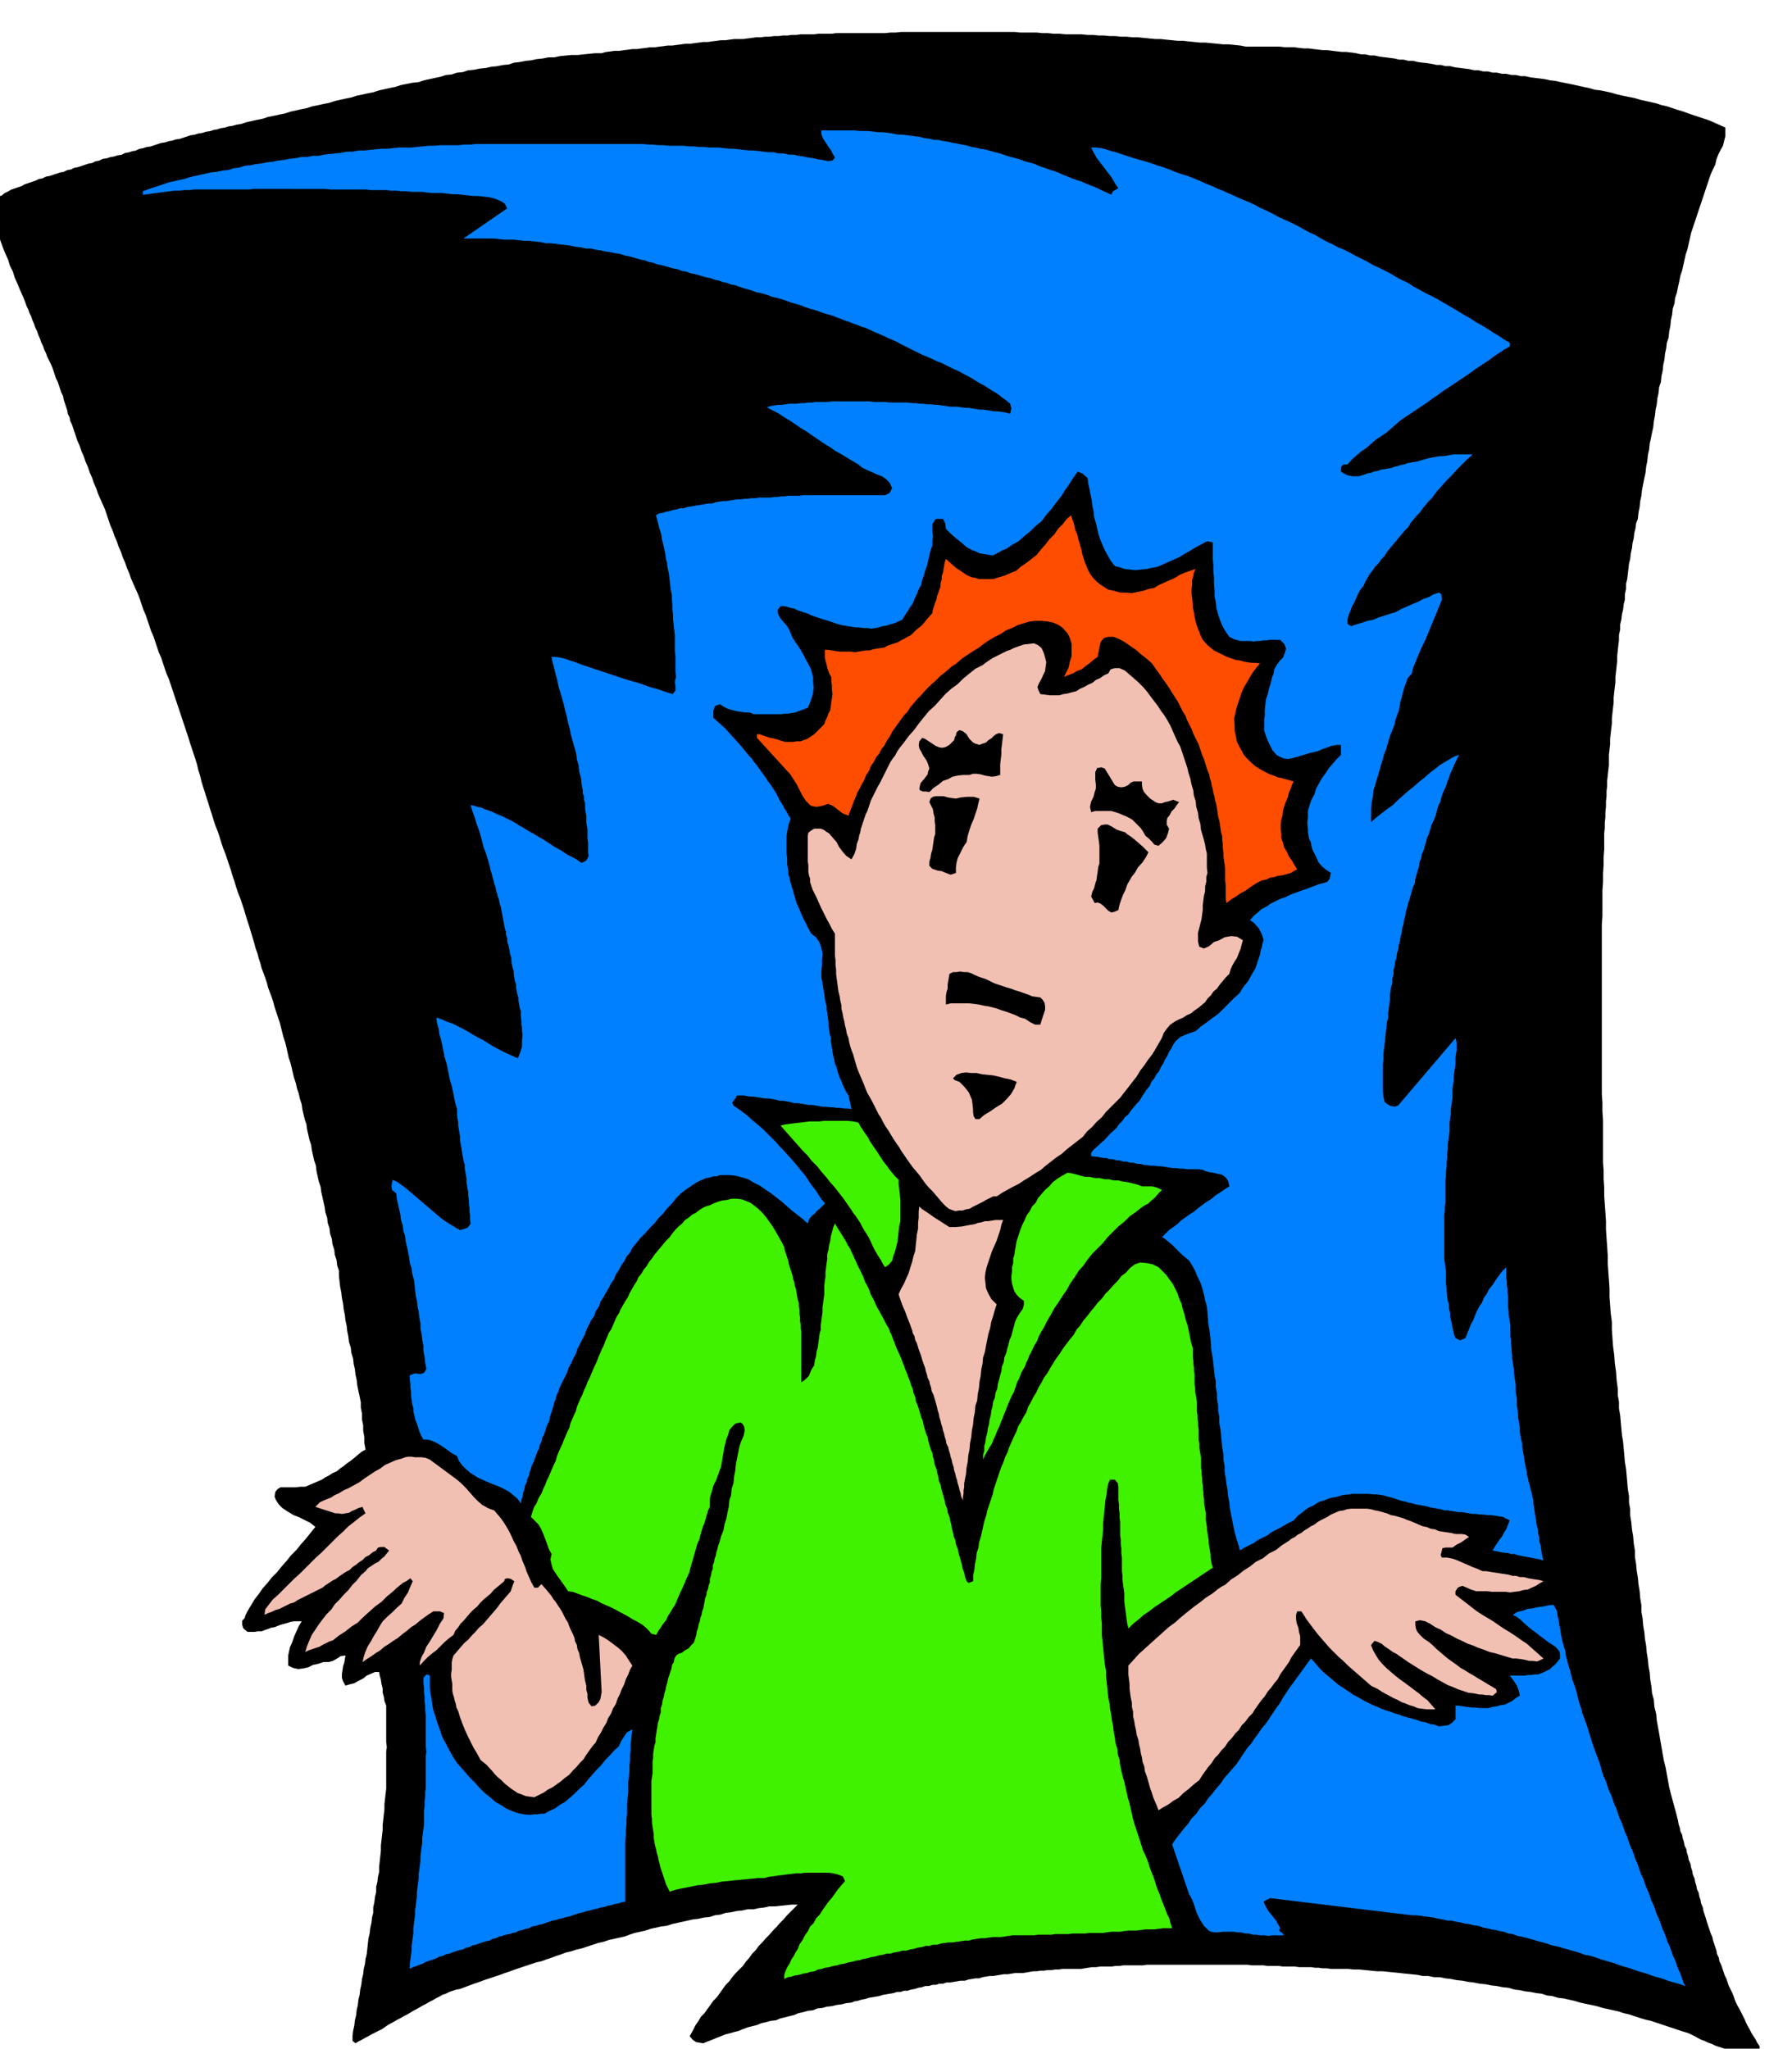 <svg xmlns="http://www.w3.org/2000/svg" width="490.455" height="560.792" fill-rule="evenodd" stroke-linecap="round" preserveAspectRatio="none" viewBox="0 0 3035 3471"><style>.brush1{fill:#000}.pen1{stroke:none}.brush2{fill:#0080ff}.brush4{fill:#f2bfb3}.brush5{fill:#40f200}</style><path d="M2111 79h56l9 1h16l7 1 9 1h8l8 1 8 1 9 1h7l8 1 8 1 9 1h7l8 1 8 1 9 2h7l9 2h7l9 2 8 1 8 1 8 1 9 2h7l8 2h8l8 2 7 1 9 1 7 1 9 2h7l8 2h8l8 2 8 1 8 1 8 1 9 2h7l8 2h8l8 2h7l9 2h7l9 2h7l9 2h7l9 2 8 1 8 1 8 1 9 2 9 1 9 2 10 2 10 2 9 2 9 2 10 2 10 3 9 1 10 2 9 2 10 3 9 2 10 2 10 2 10 3 9 2 9 2 9 2 9 3 9 2 9 3 9 3 10 3 8 3 9 3 9 3 9 3 9 3 9 4 9 4 9 4v15l-2 8-2 8-4 7-4 8-3 8-2 9-4 8-4 9-3 9-3 9-3 9-3 9-3 9-3 9-3 9-3 9-3 9-3 9-3 9-2 9-2 9-2 9-3 9-2 9-2 9-2 9-3 9-2 10-2 9-2 10-3 9-1 9-3 9-1 10-2 9-1 10-2 10-1 10-3 9-1 9-2 9-1 10-2 9-1 10-2 9-1 10-3 9-1 10-2 9-1 10-2 9-1 10-2 10-1 10-2 9-2 10-2 9-1 10-2 9-1 10-2 10-1 10-2 9-2 10-2 10-1 10-2 9-1 10-2 10-1 10-3 8-1 8-2 8-1 9-2 8-1 9-2 9-1 9-2 8-1 9-1 8-1 9-2 8v9l-2 9v9l-2 8-1 9-2 8-1 9-2 8v9l-2 9v9l-1 8-1 9-1 9v9l-1 9-1 9-1 9v9l-1 8-1 9-1 9v9l-1 8-1 9-1 9v9l-1 8-1 9-1 9v9l-1 9-1 9v18l-1 8-1 9-1 9v9l-1 8v9l-1 9v9l-1 9v9l-1 9v9l-1 9v27l-1 13v14l-1 14v15l-1 14v43l-1 14v288l1 14v15l1 15v71l1 14v14l1 15v14l1 14 1 14 1 15v14l1 15 1 14 1 15v13l1 15 1 13 1 15v14l1 14 1 14 2 15v13l1 15 1 13 2 15 1 14 2 14 1 14 2 15v11l2 11v11l2 12 1 11 1 11 1 11 2 12 1 11 1 11 1 12 2 12 1 11 1 11 1 12 2 12v11l2 11v11l2 12 1 11 2 12 1 12 2 12v11l2 12 1 11 2 12 1 11 2 12 1 12 2 12v11l2 11 1 12 2 12 1 11 2 11 1 12 2 12 1 11 2 11 1 12 2 12 1 11 3 11 1 12 3 12 1 11 2 11 2 11 2 12 2 11 2 12 2 11 3 12 2 11 2 11 2 11 3 12 3 11 3 11 3 11 3 12 1 6 2 6 1 6 3 6 1 6 2 6 1 6 3 6 1 6 2 6 1 6 3 7 1 6 2 6 1 6 3 7 1 6 2 6 1 6 3 6 1 6 2 6 1 6 3 7 1 6 2 6 2 6 2 7 2 6 2 6 2 6 3 7 1 5 2 6 2 6 2 6 1 6 3 6 1 6 3 6 2 6 2 6 2 6 3 6 2 6 2 6 3 6 3 6 2 5 2 6 2 5 3 6 3 5 3 6 3 6 3 6 2 5 3 6 3 5 3 6 3 5 4 6 3 6 4 6v7l1 7-2 4-5 5-9 1-8-6-7-3-7-2-7-3-6-2-7-3-6-2-6-2-6-2-6-3-6-2-6-3-6-2-11-6-10-5-10-3-9-3-9-3-9-3-9-3-9-3-9-3-9-2-10-3-9-3-9-3-9-2-9-3-9-2-9-2-9-2-10-3-9-2-10-2-9-2-10-3-9-2-9-2-9-1-10-3-9-1-9-3-9-1-10-2-9-1-9-2-9-1-10-3-10-1-10-2-9-1-10-2-10-1-10-2-9-1-10-2-10-1-10-2-9-1-10-2h-9l-10-2h-9l-10-2-10-1-10-1-9-1-10-1-10-1-10-1h-9l-10-1-10-1-10-1h-9l-10-1h-29l-7-1h-7l-7-1h-6l-7-1h-20l-7-1h-20l-7-1h-19l-7-1h-20l-7-1h-171l-6 1h-34l-6 1h-7l-6 1h-20l-6 1h-7l-7 1-6 1-6 1h-32l-6 1h-6l-6 1h-7l-6 1h-6l-6 1h-6l-6 1-6 1-6 1h-13l-6 1-6 1h-7l-6 1-6 1-6 1h-6l-6 1-6 1-6 2h-6l-6 1-6 1-6 2h-7l-6 1-6 1-6 1h-6l-6 2h-6l-6 2h-6l-6 2h-6l-6 2-6 1-6 2-6 1-6 2h-6l-6 2h-6l-6 2-6 1-6 1-6 1-6 2-6 1-6 1-6 1-6 2-6 1-6 2-6 1-5 2-9 1-8 2-8 1-8 2-9 1-7 2-9 1-7 3-9 1-7 2-9 2-7 3-8 2-8 2-8 2-7 3-9 1-7 2-9 2-7 3-8 2-8 2-8 3-7 3-8 2-7 2-8 2-7 3-8 3-7 3-8 3-7 3-6-1-6-1-6-4-5-6 6-11 4-8 5-7 4-7 6-6 5-7 5-7 5-7 6-6 5-7 5-7 5-7 6-6 5-7 6-7 6-6 6-6 5-7 6-7 5-7 6-6 5-7 6-6 6-7 6-6 6-7 6-6 6-7 6-6 6-7 6-6 6-6 6-6h-10l-9 1-10 1-9 1h-10l-9 2-9 1-9 2h-10l-9 2-10 1-9 2-9 1-9 3-9 1-9 3-10 1-9 2-9 1-9 2-9 2-9 2-9 2-9 3-9 1-9 2-9 2-9 3-9 2-9 2-9 3-8 3-9 2-9 2-9 2-9 3-9 2-9 3-9 3-9 3-9 2-9 3-9 2-8 3-9 3-8 3-9 3-8 3-9 2-9 3-9 3-9 3-9 3-8 3-9 3-8 3-9 3-9 3-9 3-8 3-9 3-8 3-8 3-8 3-6 1-6 2-6 2-6 3-6 2-5 3-6 3-5 3-6 3-5 3-6 3-5 3-11 6-10 6-6 3-5 3-6 3-5 3-11 6-10 7-6 3-6 3-6 3-5 3-6 3-5 3-6 3-5 3-5-4v-8l1-9 2-9 1-9 2-8 1-9 2-9 1-9 2-8 1-9 2-9 1-9 2-8 1-9 2-8 1-9 2-8 1-9 1-9 1-9 2-8 1-9 2-9 1-9 2-8v-9l2-9 1-9 2-8v-9l2-8 1-9 2-8v-9l1-9 1-9 1-9v-9l1-9 1-9 1-8v-9l1-9 1-9 1-8v-9l1-9 1-9 1-8v-63l1-8-1-9v-61l-3-8-1-7-2-7v-7l-2-8-1-7-2-7-1-6h-7l-7 3-7 3-6 5-8 4-7 4-8 2-7 2-4-7-2-6v-7l1-6 1-7 2-6 1-6 1-6-8 1-6 4-7 4-7 2h-9l-9 3-9 2-8 4-9 2-8 1-9-2-8-4v-17l1-5 2-9 4-9 3-9 4-9 4-9 5-8h-13l-6 1-6 2-11 3-10 4-6 1-5 2-6 2-5 2h-6l-6 1h-12l-7-6-2-6v-7l4-4 2-6 3-6 3-5 3-5 6-10 7-9 7-10 8-9 7-9 9-9 8-10 8-9 8-10 9-9 8-10 8-9 8-10 8-10-9-7-8-4-10-5-10-4-10-6-9-6-5-5-3-4-3-5-2-5 1-8 4-5 5-3h26l8-1h8l7-3 7-3 7-3 7-3 6-4 6-3 6-4 7-3 6-5 6-4 6-5 6-4 6-5 6-5 6-5 7-4-2-11v-10l-2-11v-9l-2-10v-10l-2-10v-9l-2-10-2-9-2-10-1-9-2-9-1-9-2-9-1-9-3-10-1-9-3-9-1-9-2-10-1-9-2-9-1-9-2-10-1-9-2-10-1-9-2-10-1-9-1-9v-9l-3-9-1-9-3-9-1-9-3-9-1-9-3-9-1-9-3-9-1-9-3-9-1-8-2-9-2-9-2-9-1-8-3-9-2-9-2-9-1-9-3-9-2-9-2-9-1-8-3-9-2-9-2-9-1-8-3-9-2-8-2-9-1-8-3-9-2-9-3-9-2-9-3-9-2-8-2-9-2-8-3-9-2-9-2-9-2-8-3-9-2-8-2-8-2-8-3-9-3-9-3-9-2-8-3-9-3-8-3-8-2-8-3-9-3-8-3-8-2-8-3-9-2-8-3-8-2-8-3-10-3-10-3-10-3-9-3-10-3-10-3-9-3-9-4-10-3-9-3-10-3-9-3-10-3-9-3-9-3-9-4-10-3-9-3-10-3-9-4-10-3-9-3-10-3-9-3-10-3-9-3-10-3-9-3-10-2-9-3-9-2-9-3-10-3-9-3-9-3-9-3-10-3-9-3-9-3-9-3-9-3-9-3-9-3-9-3-9-3-9-3-9-3-9-4-9-3-9-3-9-3-9-4-9-3-9-3-9-3-9-4-9-3-9-3-9-3-9-4-9-3-9-3-9-3-8-4-9-4-9-4-9-3-9-4-9-3-9-4-9-3-9-4-9-3-9-4-9-3-9-4-9-3-9-3-9-3-9-4-9-4-9-4-9-3-9-4-9-3-9-4-9-3-9-4-9-3-9-4-9-3-9-4-9-3-9-3-9-3-9-3-6-1-6-3-6-1-6-2-6-2-6-2-6-1-6-3-6-2-6-2-6-2-6-3-6-2-6-2-6-2-6-3-7-3-6-3-6-2-6-3-6-2-6-3-6-2-6-3-7-2-6-3-6-2-6-3-7-2-6-3-6-2-6-3-6-2-6-2-5-2-5-5-11-4-10-5-11-3-10-5-10-3-10-5-11-4-10-4-11-3-10-3-6-1-6-2-6-1-5-2-6-1-5-2-6-1-5-2-7 2-4 2-3 5-3 5-3 6-2 5-4 6-3 5-3 6-2 6-2 6-2 5-3 6-2 6-2 6-2 6-3 6-1 6-3 6-1 6-2 6-2 6-2 6-1 6-3 6-1 6-3 6-1 6-2 6-2 6-2 6-1 6-3 6-1 6-3 7-1 6-2 6-1 6-2 7-1 6-3 6-1 6-2 6-1 6-3 6-1 6-2 7-1 6-2 6-2 6-2 7-1 6-2 6-1 6-2 7-1 6-2 6-2 6-2 7-1 6-2 7-1 6-2 7-1 6-2 6-1 6-2 7-1 6-2 7-1 7-2 7-1 9-3 9-2 9-2 10-2 9-3 10-2 9-2 10-2 9-3 9-2 9-2 10-2 9-3 10-2 9-2 10-2 9-3 9-2 9-2 10-2 9-3 10-2 9-2 10-2 9-3 9-2 9-2 10-2 9-3 10-2 10-2 10-1 9-3 9-2 9-2 10-2 9-3 10-1 9-3 10-1 9-3 10-1 10-2 10-1 9-2 10-1 10-2 10-1 9-3 9-1 10-2 10-1 9-2 10-1 10-2h10l9-2 10-1 10-1h11l9-1 10-1 10-1h11l7-2 8-1 7-1h8l7-1 8-1 7-1h8l7-1 8-1 7-1h8l7-1 8-1 7-1h8l7-1 8-1 7-1h8l7-1 8-1 7-1h8l7-1 8-1 7-1h8l7-1 8-1h15l7-1 8-1 7-1h8l7-1h8l7-1h8l7-1h8l7-1h8l7-1h23l7-1h23l7-1h83l9-1h9l10-1h191l10 1h28l10 1h9l10 1h10l10 1h27l10 1h9l10 1h9l10 1h9l10 1h9l10 1h9l10 1 10 1 10 1h9l9 1 10 1 10 1h9l9 1 10 1 10 1h9l10 1 10 1 10 1h9l10 1 10 1 10 2z" class="pen1 brush1"/><path d="m1882 330 3-6 9-5-6-9-5-9-7-9-6-8-7-9-6-8-5-9-4-8h8l9 1 8 2 9 3 8 2 9 3 9 3 9 3 10 3 11 3 10 3 11 4 10 3 11 4 10 4 11 4 10 3 10 4 10 4 11 5 10 4 11 5 10 4 11 5 9 4 11 5 10 4 11 5 9 5 11 5 10 5 11 6 9 4 11 5 10 5 11 6 9 5 11 5 10 6 11 6 9 4 9 5 10 4 10 5 9 5 10 5 10 5 10 6 9 4 10 5 10 5 10 6 9 5 11 5 9 6 11 6 9 5 10 5 10 5 10 6 9 5 10 6 10 6 10 6 9 5 9 6 9 5 10 6 9 6 10 6 9 6 10 6v6l-9 5-9 6-9 6-8 6-9 6-9 6-9 6-8 6-9 6-9 6-9 6-9 6-9 6-8 6-9 6-8 6-9 6-9 6-9 6-9 6-9 6-8 7-8 7-8 7-9 6-9 6-8 7-8 7-9 6-8 7-8 7-7 8h-7l-3 3-1 4v5l3 2 5 3 6 2 6 1h10l10-3 5-2 6-1 5-2 6-1 5-2 6-1 6-1 6-1 5-2 5-1 6-2 6-1 5-2 5-1 6-1 6-1 10-3 11-3 5-1 6-1 6-1h6l6-1 6-1 6-1h32l-9 8-9 9-9 9-8 9-9 9-8 9-9 10-8 11-6 6-5 6-5 6-4 6-6 6-5 6-5 6-4 7-6 6-5 6-5 6-5 6-5 6-5 6-5 6-4 7-6 6-4 6-6 6-4 6-5 6-4 7-4 7-3 7-5 6-4 7-3 7-3 7-4 7-3 8-3 7-2 8v7l6 4 9-3 10-3 9-3 10-2 9-4 10-3 9-3 10-3 9-5 9-4 9-4 10-4 9-5 9-3 9-5 9-3 4 3 1 9-28 68-3 6-3 6-3 7-3 7-3 7-3 8-3 7-2 9-7 8-4 11-2 5-1 5-2 6-1 6-2 5-1 6-1 5-1 6-2 5-2 6-2 6-1 6-4 10-4 10-3 10-3 11-4 10-3 11-3 10-3 11-3 9-3 11-3 9-1 11-2 10-1 11v22l9-8 9-7 9-7 10-7 8-8 9-8 9-8 9-7 9-8 9-7 9-8 9-7 9-7 10-6 5-3 5-3 6-3 6-2-3 6-3 6-3 7-3 7-3 6-2 7-3 7-2 7-3 6-3 7-2 7-2 7-3 6-2 7-2 7-2 7-3 6-3 7-2 7-2 7-3 6-2 8-2 6-2 8-3 6-1 7-3 7-1 8-2 6-2 7-2 7-1 8-3 6-2 7-2 7-2 7-2 6-2 8-2 6-1 8-2 6-1 8-2 6-1 8-2 7-1 7-2 7-1 8-2 6-1 8-2 6-1 8-2 7v7l-2 7v8l-2 6-1 8-1 6v8l-1 7-1 8-1 7v8l-2 8-1 9-1 9-1 9-1 9-1 9-1 9v9l-1 9v45l1 9 2 9 5 4 6 3 6 1 6-2 97-114 1 3 1 5v12l-1 6-1 6v13l-1 6-1 7-1 7v7l-1 7-1 7v15l-1 6-1 8-1 6v8l-1 7-1 8v15l-1 6-1 8-1 7v8l-1 7v8l-1 7v8l-1 7v8l-1 7v38l-1 7v7l-1 7v74l1 8 1 7 1 8v20l1 8v6l1 8 1 6 2 8v6l2 8v6l2 8 1 6 2 8 1 6 3 8 8 4 9-4 3-8 3-7 3-8 4-7 3-8 3-7 4-8 5-7 3-8 5-7 4-8 6-7 5-8 5-7 6-8 7-7v18l1 6v6l1 6v6l1 7v18l1 7v6l1 6 1 6 1 7v18l1 6v6l1 7v6l1 7v6l1 6 1 6 1 6v6l1 7 1 6 1 7v12l1 6 1 6v12l1 6 1 7v6l1 6 1 6 1 7v6l1 6 1 6 2 7v6l1 6 1 6 1 6 1 6 1 6 1 6 2 6v6l2 6 1 6 2 6 1 6 2 6 1 6 2 7v6l1 6 1 6 1 7 1 6 1 7 1 6 2 7v6l2 6v6l2 7 1 6 1 7 1 6 2 7-6-2-6-1-5-1-5-1-11-2-10-2-6-2h-6l-5-2h-5l-11-2-10-2 4-7 4-6 4-6 4-5 3-6 4-6 3-8 3-7-12-6-7-1-6-1-7-1h-6l-7-1h-6l-6-1h-6l-6-1-6-1-6-1h-6l-6-1-6-1-6-1h-6l-6-2-6-1-6-1-6-1-6-2-6-1-6-1-6-1-6-2-6-1-6-2-6-1-6-2-6-2-6-2-5-1-6-2-6-1-6-1h-5l-11-1h-27l-5 1-11 1-10 3-11 2-10 4-10 3-9 6-9 4-9 7-8 6-7 8-6 3-6 3-5 3-5 3-6 3-6 3-5 3-5 4-6 3-6 3-6 3-5 4-6 3-6 3-6 3-6 4-3-11-3-9-3-11-2-9-2-11-2-10-2-10-1-10-2-11-1-10-2-11-1-9-2-11v-10l-2-11v-9l-2-11-1-10-1-11-1-10-2-11v-10l-2-11v-9l-2-11v-10l-2-10v-10l-2-10-1-10-1-9-1-9-1-6-1-6-1-6v-5l-1-11-1-10-1-6-1-6-1-6v-5l-1-11-1-10-3-11-2-10-3-11-3-9-5-10-4-10-5-9-5-8-7-6-6-5-5-5-5-5-6-6-6-5-6-5-5-3 6-6 6-6 7-5 7-5 6-6 7-5 7-5 8-5 7-6 8-6 7-5 8-5 7-6 8-5 7-5 8-5-2-9-4-6-7-5-6-1-8-2-7-1-7-2-4-2-7-1h-20l-6-1h-6l-6-1h-6l-7-1-6-1-6-1h-6l-6-1h-6l-6-1h-5l-6-2h-6l-6-2h-6l-6-2h-6l-6-2h-5l-6-2h-6l-5-2h-5l-11-2-10-1v-6l5-6 6-5 5-5 6-5 10-11 11-10 4-6 6-6 4-6 6-5 4-6 5-6 5-6 5-5 4-7 4-6 4-6 5-6 3-7 5-6 3-6 5-6 3-7 4-6 3-7 4-6 3-7 4-6 3-6 4-6 8-7 9-4 8-3 9-3 9-8 10-7 9-7 10-7 9-9 9-9 9-9 9-8 7-11 8-10 6-11 6-10 2-6 2-6 2-6 2-6 1-6 2-6 1-6 2-6-3-10-5-10-8-9-7-5 6-7 7-6 7-6 8-4 7-5 8-4 8-4 9-3 8-4 8-3 8-3 9-3 8-3 8-3 8-3 8-2 6-2 4-5 1-6 1-4-9-6-6-5-6-7-3-7-4-8-3-6-2-7-1-6-3-6-1-6-1-5v-5l-1-11 1-9v-11l3-10 3-9 5-9 3-10 5-9 5-9 6-8 6-9 6-7 7-8 7-7v-17h-6l-6 1-5 1-5 2-9 3-9 4-10 2-10 3-10 3-10 3-9 2-8-1-7-3-5-3-7-8-4-8-4-8-3-8-3-9v-18l1-8v-9l1-9 1-9 3-9 2-9 3-9 2-9 3-8 1-7 4-7 5-7 6-6 3-8 2-7-3-8-7-7h-18l-5 1h-6l-5 1h-6l-5 1-6-1h-16l-11-3-8-4-7-10-5-9-4-10-3-9-3-11-1-10-2-10v-10l-1-11v-10l-1-11v-10l-1-11v-28l-9-2-5 2-5 3-4 2-9 5-8 5-9 5-8 5-9 4-9 4-9 4-9 4-10 2-9 2-10 1-9 1-9-1-9-1-9-3-8-2-7-9-5-9-5-9-4-9-4-10-3-9-2-9-2-9-3-10-1-10-2-9-1-9-2-10-2-10-2-9-1-9-9-8-8-3-7 10-7 11-7 10-7 11-8 10-8 11-9 10-8 11-10 8-9 9-10 8-10 9-11 6-10 7-6 2-5 3-6 3-5 3-7-1-6-1-6-1-5-1-6-3-6-2-5-3-4-2-9-8-9-7-9-8-8-8-1-9-4-8h-10l-3 1-2 3-3 5v13l1 8-1 7v8l-3 8-2 9-2 8-2 9-3 8-2 8-3 8-2 9-4 7-3 8-4 8-3 8-5 7-4 7-5 7-4 7-7 3-7 3-7 2-6 2-7 1-6 2-6 1-6 1-7-1h-6l-7-1h-6l-7-1-6-1-6-1-6-1-7-2-6-2-6-2-6-2-7-2-6-2-6-2-6-2-6-3-6-2-6-2-6-2-6-3-6-1-6-2-5-1h-6l-5 6v5l2 5 3 5 4 5 3 3 4 5 3 5 3 7 3 7 5 8 5 7 5 8 4 7 4 8 4 7 4 8 2 7 2 8v8l1 9-1 8-2 8-3 9-4 9-5 2-5 2-6 2-5 2-6 1-6 1h-6l-5 1h-47l-8-3h-7l-7-1-7-1-8-2-7-2-8-4-6-4-8 3-3 8v12l10 9 10 9 9 10 10 11 8 9 9 11 4 5 5 5 4 6 5 6 7 10 8 11 3 5 4 5 4 6 4 6 3 5 3 6 3 6 4 6 3 6 4 6 3 6 4 6-3 8-2 9-1 6-1 6v30l1 7v11l1 6 1 6v5l2 6 1 6 2 6 3 10 3 11 3 10 5 11 4 10 5 10 5 10 6 11 8 6 6 9 3 9 2 10-1 10v10l-1 10v10l1 5 1 6 1 6 1 6 1 6 1 7 1 6 2 7v6l1 6 1 7 1 7v6l1 7 1 7 2 7v6l1 6 1 6 1 7 1 6 2 7 1 6 3 7 1 5 2 6 2 6 3 6 2 6 3 6 3 6 4 6 5 23-7-1h-6l-6-1h-6l-6-1h-6l-6-1h-6l-6-1-6-1-6-1h-6l-6-1-6-1-6-1h-6l-7-2-6-1-6-1h-6l-7-2-6-1-6-1h-6l-6-1-6-1-6-1h-6l-6-1-6-1h-11l-2 4-3 4-3 4 2 5 10 7 11 8 10 9 11 9 10 9 10 10 5 5 5 5 5 6 6 6 9 10 10 11 4 5 5 6 5 6 5 6 4 6 4 6 4 6 5 6 4 6 4 6 4 6 5 6-5 5-4 4-5 4-3 4-4 3-3 3-3 4-2 7-9-8-9-7-9-7-8-7-9-8-9-7-9-7-9-6-10-7-10-5-10-6-10-3-11-3-10-1h-17l-5 2h-6l-6 2-6 1-5 2-11 5-9 6-9 6-9 7-8 8-7 9-8 8-7 9-8 8-7 9-8 8-8 9-8 8-7 9-6 7-4 8-6 7-4 8-5 7-4 8-5 7-3 8-5 7-4 8-5 8-4 8-5 7-3 9-5 7-3 9-5 7-4 8-4 8-3 9-4 7-4 8-4 8-3 9-4 7-4 9-4 7-3 9-4 8-4 8-4 8-3 9-3 6-1 6-3 6-1 6-2 6-2 6-2 6-1 7-3 5-2 6-2 6-2 6-3 5-1 6-3 6-1 6-3 5-2 6-2 5-2 6-3 6-2 6-2 6-1 6-3 5-1 6-3 6-1 6-2 6-1 6-2 6-1 6-6-8-6-5-7-6-7-4-8-4-7-3-8-3-7-3-9-4-7-3-8-5-6-4-7-6-6-6-6-8-3-8-9-5-7-5-7-5-6-4-7-4-7-3-7-2h-7l-4-7-3-7-2-7-2-6-3-7-1-6-2-7v-6l-2-7-1-7-1-7v-7l-1-7v-7l-1-7v-7l8-3 10 1 3-1 3-1 2-3 2-4-2-10-1-10-2-10v-9l-2-10-1-10-2-9v-9l-2-10-1-9-2-10-1-9-2-9-1-9-1-9-1-9-3-10-1-9-3-9-1-9-2-10-2-9-2-9-1-9-3-9-1-9-3-9-1-9-2-9-2-9-2-9-1-9-7-6-1-6 1-7 1-4 7 3 7 5 7 5 7 6 6 5 7 6 7 6 7 6 6 5 7 6 7 6 7 6 7 5 8 5 8 5 9 5 7-2 6-2 3-4 2-3-1-7v-7l-1-7v-6l-1-7v-6l-1-6v-6l-1-6-1-6-1-6v-6l-1-6-1-6-1-6v-6l-2-6-1-6-1-6-1-6-1-6-1-6-1-6v-6l-1-6-1-6-1-6v-5l-1-6-1-6v-11l-3-10-2-10-2-10-2-9-3-10-2-10-2-10-2-9-3-10-2-10-2-10-2-9-3-10-1-9-3-10-1-9 9 3 9 4 9 3 10 5 8 4 9 5 8 5 9 5 8 4 8 5 8 5 9 5 8 4 8 4 9 4 9 4 4-10 3-10v-10l1-10-1-6v-6l-1-5v-5l-1-10v-8l-2-6-1-6-1-6v-5l-2-6-1-5-1-6v-5l-2-6-1-6-1-6v-5l-2-6-1-5-1-6v-5l-2-6-1-6-1-5-1-5-2-6v-6l-2-5v-5l-2-6-1-5-1-6-1-5-2-11-2-10-2-6-1-6-2-5-1-5-2-6-1-6-2-5-1-5-2-6-1-5-2-6-1-5-3-11-3-10-2-6-2-5-2-6-1-5-3-11-3-10-4-11-3-10-4-11-3-10 6 1 6 2 6 1 6 3 6 2 6 2 6 3 7 3 5 2 6 3 6 3 6 3 5 3 6 4 6 3 6 4 5 3 6 3 5 3 6 4 6 3 6 4 6 4 6 4 5 3 6 3 6 4 6 4 6 3 6 3 6 4 6 4 8-4 4-8-1-6v-17l-1-6v-16l-1-6-1-6v-11l-2-11v-10l-2-6v-6l-2-5v-5l-2-11-1-10-3-11-1-10-3-11-1-9-3-11-3-10-3-11-2-10-3-11-2-10-3-11-2-9-3-11-3-10-3-10-2-10-3-11-2-9-3-11-2-9h7l8 1 8 2 8 3 7 2 8 3 8 3 9 3 9 3 9 3 9 3 9 3 9 3 9 3 9 3 10 3 8 2 9 3 8 3 9 3 8 2 9 3 9 3 9 3 5-6v-7l-1-8 2-8-1-9v-26l-1-9v-26l-1-9-1-9-1-9v-8l-1-9v-8l-1-9v-8l-2-9-1-9-1-9-1-9-2-9-1-8-2-8-1-8-2-9-2-9-2-8-1-8-3-9-2-8-2-8-2-7 5-3 6-1 6-2 6-1 6-2 6-1 6-2h6l6-2 6-1 6-1 6-1 6-1 6-1 6-1h6l6-2 6-1 6-1h6l6-1 6-1 6-1h7l6-1h6l6-1h7l6-1h19l6-1h6l6-1h6l6-1h19l6-1h139l8-4 4-8-4-9-6-6-7-5-8-3-9-4-9-4-8-4-6-5-10-6-10-6-10-6-9-5-10-7-10-6-10-7-9-6-10-7-10-6-10-7-9-6-10-6-9-6-10-5-9-5 6-2 6-1 6-1h7l6-1 7-1h13l6-1h7l6-1h7l6-1h21l6-1h64l7 1h20l7 1h31l7 1h6l7 1h6l6 1h7l7 1h6l6 1 7 1 7 1h12l6 1 7 1h6l6 1 6 1 7 1h6l6 1 6 1 7 1h6l7 1 6 1 7 2 2-9-2-8-7-6-6-4-6-5-6-4-7-4-6-4-6-4-6-3-7-4-6-4-7-4-6-3-7-4-6-3-7-3-6-3-8-4-6-3-8-3-6-3-7-3-7-3-7-3-6-3-8-4-6-3-8-4-6-3-7-4-7-3-7-3-6-3-7-3-7-3-7-3-6-3-7-3-7-2-7-3-6-2-7-3-7-2-7-3-6-2-7-3-7-2-7-2-6-2-8-3-7-2-7-2-6-2-7-3-7-2-7-2-6-2-8-3-7-2-7-2-6-1-7-3-7-2-7-2-6-1-8-3-7-2-7-2-6-2-8-3-7-1-7-3-6-1-8-3-6-1-8-3-6-1-7-2-7-2-7-2-6-1-8-3-7-1-7-3-6-1-8-2-7-2-7-2-6-1-8-3-6-1-8-3-6-1-7-2-7-2-7-2-6-1-9-3-8-1-8-2-8-1-9-2-8-1-8-2h-8l-9-2-9-1-9-2-8-1-9-1-8-1-9-1h-8l-9-2-9-1-9-1h-8l-9-1-9-1h-17l-9-1-9-1h-51l74-51-4-8-6-4-7-3-5-2-9-2-9-1-9-1h-8l-9-1-9-1-9-1h-8l-9-1-9-1h-17l-9-1-8-1h-17l-9-1h-9l-9-1h-8l-9-1h-25l-9-1h-60l-9-1H430l-8 1h-93l-8 1h-9l-8 1h-8l-8 1-46 6v-6l8-3 9-3 9-3 9-3 9-3 9-2 9-2 9-2 9-3 9-2 9-2 9-2 9-2 10-1 9-2 10-1 9-3 9-1 9-3 10-1 9-2 10-1 9-2 10-1 9-2 10-1 10-2 10-1 9-2h10l10-2h10l9-2 9-1 10-1 10-1 9-2h10l10-2h10l9-1 10-1 10-1h11l9-1 10-1h21l9-1 10-1 10-1h10l10-1h31l9-1h11l9-1h283l9 1h8l9 1h9l9 1h25l9 1h8l8 1h9l9 1h16l9 1 9 1h8l8 1 9 1 9 1h8l8 1 8 1 9 1h8l9 2h8l9 2h8l8 2 8 1 9 2 8 1 8 2 8 1 9 2 8-1 4-5-4-7-3-6-4-5-3-5-4-6-3-5-2-6v-6h56l9 1h15l8 1 9 1h7l8 1 8 1 9 2h7l8 1 8 1 8 1 7 1 8 2 8 1 8 2h7l8 2 8 1 8 2 7 1 9 2 7 1 9 3 7 1 8 2 7 1 8 2 7 2 8 2 7 2 8 3 7 2 8 2 7 2 8 3 7 2 8 2 7 3 8 3 6 2 8 3 7 2 8 3 6 3 8 3 7 3 8 3 7 2 7 3 7 3 8 3 7 3 8 4 7 3 8 4z" class="pen1 brush2"/><path d="m1825 907 1 6 2 6 2 7 2 7 1 6 2 6 2 7 3 7 2 5 3 6 3 5 5 6 4 4 6 5 6 4 8 5 10 2 10 3h10l10 1 9-2 10-2 9-3 10-2 8-5 9-4 9-4 9-4 8-5 9-4 9-3 9-3-3 6-1 6-2 7v8l-1 7v8l1 7 1 9v7l2 8 1 7 2 9 2 7 3 8 3 8 4 8 8 9 11 9 6 3 6 3 6 3 7 3 6 2 6 2 7 1 7 2 6 1 7 1h7l7 1-6 7-6 8-5 8-5 9-5 8-4 9-3 9-3 9-3 9-2 9-2 9 1 10v9l2 10 2 10 5 10 3 5 3 6 4 5 6 6 4 4 6 5 6 4 7 4 6 3 6 3 6 2 7 3 6 1 7 2 7 2 7 2-3 6-2 6-3 7-2 8-3 7-3 8-2 7-1 9-2 7-1 8v7l1 9v7l3 8 2 8 5 8 3 7 5 7 4 7 5 8-6 3-5 3-7 2-7 2-8 1-6 2-7 1-6 3-9 2-9 5-8 5-8 6-9 5-9 6-8 5-8 6-1-8v-22l-1-8v-20l-1-8-1-6-1-8v-6l-1-7v-7l-1-7v-6l-2-7-1-7-1-7-1-6-2-7-1-7-1-7-1-6-2-7-1-6-2-7-1-6-2-7-1-6-2-6-1-6-3-7-2-6-2-7-2-6-3-7-2-6-2-6-2-6-3-6-3-6-3-6-2-6-3-6-3-6-3-6-2-6-4-6-3-6-3-6-3-6-4-6-3-5-4-6-3-5-4-6-4-6-4-5-3-5-8-11-7-10-9-8-9-7-9-8-9-6-10-7-9-5-10-4h-9l-7 2-3 3-3 4-1 5-1 4-1 6-1 5-1 5-7 5-7 6-7 5-6 5-8 3-7 4-8 3-7 3 4-8 4-8 2-10 3-9v-21l-3-10-4-8-8-9-7-5-9-4-9-2-11-1h-10l-10 1-10 3-10 3-10 5-10 4-9 6-10 5-10 6-9 6-9 7-10 6-9 6-9 6-9 8-9 6-9 8-9 7-8 8-7 6-6 6-6 6-6 7-6 6-6 7-6 7-5 8-6 6-5 7-5 7-5 7-5 7-4 8-5 7-4 8-5 6-4 8-5 6-4 8-5 7-3 8-5 7-3 8-4 7-4 8-4 7-3 8-3 7-3 8-3 8-3 8-10-4-9-7-5-4-5-3-6-2-5 2-8 2-6 1-6-1-4-1-8-8-6-9-3-6-3-6-3-6-3-5-4-6-3-5-3-4-3-3-52-57v-6h5l5 2 6 2 6 2 6 1 7 2 6 2 7 2h13l6-1h7l5-2 6-2 6-4 6-4 9-9 8-8 2-6 3-6 2-6 3-5 1-7 1-7 1-7 1-7-1-8v-7l-1-7v-7l-3-5-2-5-2-6-1-5-2-7-1-6v-12h6l6 1 6 1 7 1h19l7 1 6-1 6-1 6-1h7l6-2 6-1 6-1 7-1 5-3 6-2 6-2 6-2 5-3 6-3 5-3 6-3 9-9 10-8 8-10 9-10 1-6 2-6 2-6 2-5 1-6 2-5 2-6 2-5v-6l2-6v-6l2-5 1-6 1-6 1-6 2-6 8 7 9 8 9 6 9 6 4 2 5 2 6 1 6 2h24l10-3 10-3 9-4 10-4 8-7 9-6 9-7 9-7 7-9 8-9 7-9 8-8 6-9 8-8 6-8 8-7 2 6 3 9 2 9 4 10z" class="pen1" style="fill:#ff4d00"/><path d="m1768 1107 2 7 2 8-1 7-1 8-3 6-3 7-4 7-3 7 2 6 3 6 8 1 8 1h16l7-2 7-1 7-2 8-2 6-4 7-3 7-4 7-3 6-5 7-3 7-5 7-3 4-7 7-2h8l9 4 7 6 8 7 8 7 8 8 6 7 6 8 6 8 7 9 5 8 6 8 5 8 5 9 4 9 4 9 4 9 5 9 3 9 3 9 3 9 3 9 2 9 3 9 2 10 3 10 1 9 3 9 1 10 3 10 1 9 3 10 1 10 3 10 2 7 2 8 1 7 2 8v24l1 9-2 7v8l-2 8v8l-2 8-1 8-1 8v8l-1 7-1 8-2 8-2 8-2 7v15l2 9 8 3 9-4 8-7 9-3 9-5 11-2 10 1 10 6-2 7-2 8-3 7-3 8-4 6-4 7-3 7-2 7-6 6-5 6-5 6-5 7-6 5-4 6-6 6-4 6-6 5-6 5-6 4-6 5-7 3-6 4-7 3-6 3-9 6-6 7-5 7-3 8-4 7-4 7-4 7-5 8-7 9-6 9-7 9-6 10-7 9-7 9-7 9-7 9-8 8-8 8-8 8-7 9-9 8-7 8-9 8-7 9-9 7-9 7-9 7-9 8-9 6-9 7-9 7-8 7-10 6-9 6-10 6-9 6-10 5-9 5-9 5-9 6h-6l-6 3-6 3-5 3-6 3-6 3-6 3-5 3-6 1-6 2h-6l-6 1-6-2-5-2-5-4-5-5-6-7-6-7-6-7-6-6-6-7-5-7-5-7-5-6-6-7-5-7-5-7-4-6-5-7-4-7-5-7-4-6-5-8-4-7-5-7-4-7-4-8-4-6-4-8-3-6-4-8-4-7-4-7-3-7-3-8-3-7-3-7-3-7-3-8-2-7-2-7-2-7-3-8-2-6-2-8-1-6-3-8-1-6-2-8-1-6-2-8-1-6-2-8v-6l-2-8-1-7-2-8-1-7-1-8-1-7-1-8v-7l-1-8v-8l-1-8v-37l-5-8-4-8-5-9-4-8-5-10-4-9-4-9-4-8-3-6-2-6-2-6v-6l-2-6-1-6v-11l-1-7v-43l1-5 5-4 5-3h11l5 2 4 3 5 3 6 7 7 8 4 8 6 8 6 7 9 6 5-9 3-9 1-8 3-8 1-6 2-6 1-6 2-6 2-6 2-6 2-6 3-6 2-6 2-6 2-6 3-6 3-6 3-6 3-6 3-5 3-6 3-6 3-6 3-6 3-6 3-6 4-6 4-5 3-6 4-6 4-5 4-5 8-11 9-10 8-11 8-10 9-11 10-9 9-10 9-10 10-9 11-8 9-9 11-9 5-4 5-4 6-3 6-3 5-4 6-4 6-4 6-3 6-3 6-3 6-3 6-2 6-3 8-3 9-3 9-1 8-1 7 3 6 5 4 9z" class="pen1 brush4"/><path d="m1659 1262 5-2 6-2 4-4 5-3 4-4 4-3 5-2 7 2-1 8-1 9-1 8v9l-1 8-1 9v18l-7 2-7 1-6-1-6-1-7-2-7-1h-6l-6 2h-11l-9 1-9 2-7 4-9 3-7 6-9 6-7 7-6-1h-5l-5-2-1-3 2-9 6-7 3-4 3-4 1-5 2-5-2-7-3-7-5-7-3-6-4-7-1-6 1-6 5-6 5 2 6 4 6 4 6 4 5 2 5 1 6-1 7-4 4-4 4-4 1-5 2-3 1-5 2-2 3-2 6 2 6 5 5 8 3 3 3 3 4 2 7 2zm229 68 5 3 6 1 6-1 6-3 4-4 5-2h14v6l1 6 2 5 4 5 7 7 9 6 5 2h6l5-2 5-1 9-3 10 4-4 5-4 6-5 5-3 6-4 5-1 5v6l4 7-2 8-3 8-6 7-7 6-7-2-4-5-5-5-6-5-4-7-4-6-5-5-4-4-5-5-5-3-6-3-5-2-7-3-6-2-7-2h-27l-7 2-2-9 2-9 4-8 2-8 2-6v-7l-1-8v-13l2-4 1-3h3l4-1 6 2 17 28zm-229 23-2 8-2 9-3 9-3 9-4 9-3 9-3 10-2 11-3 4-3 5-3 6-3 6-3 6-2 8-1 8v9l-9 3-8-3-7-3-7-1-9-3-5-5v-7l2-7 1-7 2-6 1-7 1-7 1-7 2-6v-15l-1-7v-6l-2-7-1-7-3-6-3-6 2-6 4-3 5-1h13l7 2 6 1 8 1 9-2 11-1h10l10 3zm286 91-4 8-6 9-8 9-5 9-5 6-4 7-4 7-3 9-4 8-3 8-3 9-2 9-7 3-5 1-5-3-3-3-5-5-5-4-5-2-5 1-6-11 2-8 3-6 2-8 2-6 1-8 1-6 1-8 2-6v-30l-1-8-1-7-1-7v-7l6-6 6-1h5l6 3 5 3 5 3 6 2 7 2 5 4 6 4 5 4 6 5 9 8 9 9zm-183 246 4 4 3 5 1 6v6l-2 6-2 6-2 6-2 7h-9l-8-4-9-6-8-2-8-4-8-3-8-3-7-2-8-3-7-2-8-2-7-1-9-2-7-1-9-1h-32l-8 2v-14l1-7 2-6v-7l1-6 1-6 1-6 6-3h6l6-1 7 1h6l6 2 6 3 7 3 6 2 6 2 6 3 6 3 5 2 6 2 6 2 6 2 7 2 8 3 7 2 8 3 6 2 7 3 7 1 7 1zm-40 143-2 5-2 6-3 5-3 5-7 8-8 8-10 6-10 7-10 6-8 7h-7l-3-5-1-7v-5l-1-9-1-7-3-7-2-5-8-10-8-8-8-3-3-3 6-6 8-3 8-1 9 1h9l9 2 9 1 10 1 9 2 11 3 10 2 10 4z" class="pen1 brush1"/><path d="m1454 1902 3 6 4 6 4 6 5 7 3 6 4 6 4 6 5 7 3 5 4 6 4 6 5 6 4 6 5 6 5 6 6 6v8l1 8 1 9 1 9v36l-2 8-1 9-1 9-1 9-2 8-2 8-3 8-2 8-6 7-6 4-4-6-3-6-4-6-3-5-4-7-3-6-3-7-3-6-4-7-4-6-4-7-3-6-4-6-4-6-4-5-3-5-7-10-7-10-7-9-7-9-8-9-7-9-8-9-7-9-9-9-7-9-9-9-7-8-8-9-7-8-8-9-7-8 8-2 8-1 8-1 9-1 8-1 8-1h17l7-1h41l9 1 9 2zm480 108h17l8 2 9 4-6 6-6 7-6 5-5 5-6 3-6 4-5 4-5 4-10 7-9 9-10 8-9 9-9 9-8 10-9 9-9 9-8 10-7 10-8 9-7 11-7 10-6 11-7 10-7 11-7 10-6 11-3 5-3 5-3 6-3 6-3 5-3 5-3 6-2 6-6 10-5 11-3 5-2 6-3 6-2 6-6 10-4 11-3 5-2 6-2 6-2 6-4 7-3 7-3 7-3 8-3 7-3 8-3 7-3 8-3 6-3 8-3 6-3 8-4 6-4 7-4 7-3 7v-8l2-7v-8l2-7 1-8 2-7 1-8 2-7 1-8 2-7 1-8 2-7 1-8 3-7 1-8 3-7 1-8 2-7 2-8 2-7 1-8 3-7 1-8 3-7 2-8 2-7 2-8 3-7 2-8 2-7 2-8 3-7 5-8 5-7 2-7v-7l-7-5-5-5-4-6-2-6-2-7-1-7v-7l1-6v-8l2-7v-8l2-6 1-7 1-6 1-6 1-5 3-9 3-9 3-8 4-8 4-9 5-7 4-8 6-6 4-8 6-7 6-7 7-6 6-7 8-6 8-5 9-5 7 1 8 2 7 2 8 2h8l8 2h8l9 2h7l8 2h8l8 2 8 1 8 2 8 2 8 3z" class="pen1 brush5"/><path d="m1328 2113 1 5 2 6 2 6 2 6 1 6 2 6 2 6 2 6 1 6 2 6 1 6 2 6 1 6 1 6 1 6 2 6v6l1 6v6l1 6v6l1 6v6l1 6v86l6-4 7-7 4-10 5-8 1-8 2-7 1-8 2-7 1-8 1-7 1-8 2-7v-8l1-7 1-8 1-7v-8l1-7 1-8 1-7v-15l1-8 1-7v-8l1-7 1-8 1-7v-8l2-7 1-8 2-7 1-8 2-7 2-8 3-7 6 10 7 11 3 5 3 5 3 6 4 6 2 5 3 6 2 5 3 6 2 5 3 6 3 6 3 6 2 5 2 6 3 5 3 6 2 5 2 6 3 5 3 6 2 5 3 6 3 5 3 6 3 5 3 6 3 6 4 6 2 6 3 6 2 6 3 7 2 6 3 7 3 6 3 7 2 6 3 7 2 6 3 7 2 6 3 7 2 7 3 7 1 6 3 7 1 7 3 7 2 6 2 7 2 7 3 7 1 6 2 7 2 7 3 7 1 6 2 7 2 7 3 7 1 6 2 7 1 7 3 7 1 6 2 7 1 7 3 7 1 6 2 7 2 7 2 7 1 6 3 7 1 7 3 7 1 6 2 7 1 7 2 7 1 6 3 7 1 7 3 7 1 6 2 7 2 7 2 7 1 6 3 8 1 6 3 8 3 3 8-3v-10l2-9 1-10 2-9 1-10 3-9 1-9 3-9 2-9 2-9 2-9 3-9 2-9 3-9 3-9 3-9 2-9 3-9 3-9 3-9 3-9 4-9 3-9 4-8 3-9 4-9 4-9 4-8 3-9 5-8 4-8 5-8 3-9 5-9 4-8 5-8 4-9 5-8 4-8 6-8 5-9 5-8 5-8 6-8 5-8 6-8 6-8 6-7 5-9 6-7 6-9 6-7 6-8 6-7 6-8 7-7 6-8 7-7 7-8 7-7 6-8 8-6 7-8 8-6 9-3 11 1 10 2 10 5 6 6 7 7 5 7 6 8 4 8 4 8 3 9 4 9 2 9 3 9 2 9 3 9 2 9 2 10 2 10 3 10v16l1 6v5l1 6v6l1 6v16l1 6v6l1 6 1 6 1 6v17l1 6v6l1 6v6l1 6v18l1 6v6l1 6 1 6 1 6v17l1 6v6l1 6v6l1 6v5l1 6v6l1 6v6l1 6 1 6 1 6v11l1 6 1 6v5l1 6 1 6 1 6v5l1 6 1 6 1 6v5l1 6 1 6 2 6-9 6-9 6-9 6-9 6-9 6-9 6-9 6-9 7-9 6-9 6-9 6-9 7-9 6-9 8-9 7-8 8-2-8-1-7-1-8-1-7-1-8-1-7v-14l-1-8-1-7-1-8v-7l-1-8v-22l-1-8v-8l-1-8v-7l-1-8v-22l-1-8v-7l-1-8v-7l-1-8v-22l-1-6-5-6h-8l-3 6-2 9-1 10-2 10-1 11-1 9-1 10-1 10v11l-1 9-1 10-1 10v51l-1 9v39l1 10v10l1 10v19l1 10 1 10 1 10 1 10 1 10 2 10v9l1 9 1 10 1 10 1 9 2 9 1 10 2 10 1 9 2 9 1 10 2 10 1 9 3 9 1 10 3 10 1 9 2 9 2 9 3 10 2 9 2 9 2 9 3 10 2 9 2 9 2 9 3 10 3 9 3 9 3 9 3 10 2 6 3 6 3 7 3 8 2 7 3 8 3 7 3 9 2 7 3 8 3 7 3 9 3 7 3 8 3 8 4 8 2 8 3 9h-15l-8 1-7 1h-15l-8 1-7 1h-15l-7 1-7 1h-14l-8 1-6 1h-23l-7 1h-22l-7 1h-22l-7 1h-22l-7 1h-36l-7 1-7 1-6 1h-14l-7 1-6 1h-7l-7 1-7 1-6 2h-7l-7 1-7 1-6 1h-7l-7 1-7 1-6 2h-7l-7 2h-6l-6 2-7 1-7 2-6 1-6 2h-7l-7 2-7 1-6 2h-7l-6 2-7 1-6 2-7 1-7 2-6 1-6 2-7 1-7 2-6 1-6 2-7 1-6 2-7 1-6 2-7 1-6 2-6 1-6 3-7 1-6 2-7 1-6 2-7 1-6 2-6 1-6 3v-7l2-6 3-7 4-6 3-7 4-6 3-6 4-6 3-8 5-7 4-8 5-7 4-8 6-6 4-8 6-6 5-8 5-7 5-7 6-7 5-7 5-7 6-7 6-7-4-8-8-3-8-2-8-1h-40l-7 1h-9l-7 1-9 1-7 1-8 1-7 1-8 1-7 2h-11l-10 1-10 1-10 1-11 1-9 1-11 1-9 2-11 1-10 2-10 1-10 2-10 2-10 2-9 2-9 3-3-6-3-6-2-6-2-6-2-6-2-6-2-6-1-5-2-7-1-6-2-6-1-6-2-7-1-6-1-6v-6l-1-7-1-6-1-7v-6l-1-7v-58l1-6 1-6v-21l1-6v-7l1-6 1-7 2-6v-7l1-6 1-7 1-6 1-7 2-6 1-6 2-6v-7l2-6 1-7 2-6 1-6 2-6 1-6 2-6 1-6 2-6 2-6 2-6 1-6 3-5 1-6 3-5 4-3 6-2 5-4 6-3 4-5 5-5 2-6 2-7 1-6 2-6 1-6 2-5 1-6 2-5 1-6 2-5 1-6 1-5 1-6 2-5 1-6 2-5 1-6 2-5v-6l2-6 1-6 2-5v-6l2-5 1-6 2-5 1-6 2-6 1-5 2-5 3-11 4-10 2-11 3-9 2-11 2-9 1-11 3-9 1-11 3-9 1-11 2-10 1-11 2-10 2-10 2-10 3-9 4-9 2-9-1-7-3-5-3-2-9 2-5 5-5 6-2 8-3 7-2 8-2 8-1 8-1 5-1 6-1 6-1 6-2 5-2 6-2 5-2 6-5 10-3 11-2 6-1 6v13l-3 6-2 7-2 7-2 7-3 7-2 7-2 7-2 8-3 6-2 7-2 7-2 7-2 7-2 7-2 7-2 8-3 6-3 7-3 7-3 7-3 6-3 7-3 7-3 7-4 6-4 7-4 6-3 7-5 6-4 6-4 6-4 7-8-2-4-5-5-5-6-5-8-5-8-4-8-5-7-4-8-4-7-4-8-4-7-3-9-4-7-4-9-3-7-3-9-3-8-3-8-3-8-1-6-9-5-7-5-7-5-7-5-8-2-7-2-9 2-9-5-9-3-9-3-8-3-8-4-9-4-7-7-7-6-6 2-7 2-6 2-5 3-4 4-10 5-8 3-8 3-6 3-8 3-6 3-7 3-7 3-7 3-6 2-8 3-7 3-7 3-6 3-8 3-7 3-7 3-6 2-8 3-7 3-7 3-6 2-8 3-7 3-7 3-6 3-8 3-6 3-8 3-6 3-7 3-7 3-7 3-6 3-8 3-7 3-7 3-6 3-8 3-7 3-7 4-6 3-7 3-7 3-7 4-6 3-7 4-7 4-7 4-6 3-7 4-7 4-7 4-6 3-7 5-6 4-7 5-6 4-7 5-6 4-6 5-6 5-6 5-6 5-6 6-6 5-7 5-6 5-5 6-5 5-6 6-4 6-5 6-3 5-4 6-4 6-3 7-2 6-3 8-3 7-2 8-1 8-2h9l8 1 8 3 7 3 8 6 6 5 7 7 5 6 5 7 5 7 5 8 4 7 4 7 4 7 4 8z" class="pen1 brush5"/><path d="M1608 2079h10l11-1 5-1 5-1 6-1 6-1 5-2 6-1 6-2h6l6-1 6-1h13l-3 8-2 9-3 9-3 9-4 9-4 9-3 9-3 9-3 9-2 9-1 9 1 9 1 9 4 9 5 9 9 9-3 9-3 11-3 9-2 11-3 10-2 10-2 10-2 11-3 9-1 11-2 9-1 11-2 10-1 11-2 10-1 11-3 9-1 11-2 10-1 11-2 10-1 11-2 10-1 11-2 10-1 11-2 10-1 11-1 5-1 5-1 6v6l-1 5v5l-1 6v6l-3-6-1-6-2-6-1-5-2-6-1-5-2-6-1-5-2-6-1-6-2-6-1-5-2-6-1-5-2-6-1-5-3-6-1-6-2-6-1-5-2-6-1-5-2-6-1-5-2-6-1-6-2-6-1-5-3-11-3-10-3-6-1-6-2-6-1-5-3-6-1-5-2-6-1-5-4-11-3-10-4-11-3-10-3-6-1-6-3-5-1-5-4-11-4-10-4-11-4-9-4-11-3-9 4-9 5-9 4-9 4-9 3-10 3-9 2-9 3-9 1-10 1-9 1-10 2-9v-10l1-9v-10l1-9 4 4 6 4 6 4 7 5 6 4 8 5 6 4 8 5zm-834 428 7 6 8 8 7 8 7 8 6 6 8 7 4 2 5 3 5 2 6 2 5 6 6 7 5 7 5 8 4 7 4 8 4 9 5 9 3 8 4 8 3 9 4 9 3 9 4 9 4 9 5 9h6l6-6 8 9 9 11 3 5 4 5 4 6 4 6 3 5 3 6 3 6 4 6 2 6 3 7 3 6 3 7 1 6 3 6 1 7 3 7 1 6 2 7 2 7 2 7 1 6 1 8 1 6 2 8v7l2 7v7l2 8 5 6 6-1 6-6 3-6 1-6 1-5-5-97 8 4 8 5 8 6 8 6 7 6 7 8 5 8 6 9-4 7-3 8-4 8-3 9-4 8-3 8-4 8-3 9-5 8-3 8-5 8-3 8-5 8-4 8-5 8-4 9-6 7-5 7-5 7-5 8-6 6-6 7-6 6-6 7-7 5-7 6-7 5-7 5-8 4-7 5-8 4-8 4-8-1-7-1-7-3-6-2-6-4-6-4-5-4-5-4-6-6-6-5-5-5-4-5-10-11-10-8-6-11-6-10-5-10-5-10-5-11-4-10-4-11-3-10-3-6-1-6-2-6-1-5-2-6-1-6v-11l-1-6-1-6v-6l1-6v-12l1-6 2-6 6-7 6-7 6-7 7-6 6-7 6-6 6-7 7-6 6-7 6-7 6-7 6-7 5-7 6-7 6-7 6-7 3-9 3-8-6-4-5-1-5 1-1 4-6 5-6 5-6 5-5 6-6 5-6 5-6 6-5 6-6 5-6 6-5 6-5 6-6 6-4 6-5 6-3 7-8 6-7 6-7 7-7 7-8 6-7 6-7 7-6 7v-6l2-6 2-5 3-5 4-10 6-9 6-10 6-10 5-10 6-9 1-9-7-3h-11l-8 5-7 5-8 6-7 6-8 5-7 6-8 6-7 6-8 5-7 5-8 5-7 6-8 5-7 5-8 5-7 5 2-9 3-9 4-9 5-8 5-9 5-8 5-9 5-8 8-8 8-7 8-8 8-7 5-10 6-9 4-10 4-9-4-5-7 5-6 3-6 5-5 4-5 5-11 9-9 9-11 8-10 9-10 9-9 9-11 7-10 8-11 7-10 8-6 2-6 3-6 3-5 3-6 2-6 2-6 2-6 3 3-10 4-10 4-9 6-9 6-9 6-8 7-9 8-8 6-9 8-8 7-8 8-8 7-9 7-7 7-9 8-7 4-5 6-4 6-4 6-3 5-5 5-4 4-5 4-5-8-6h-6l-5 1-3 5-6 3-6 5-6 3-5 5-6 4-5 4-6 4-5 5-6 3-6 4-6 4-5 4-6 3-6 4-6 4-5 4-6 3-6 3-6 3-6 3-6 3-6 3-6 3-6 4-7 2-6 3-6 3-6 3-7 2-6 3-6 2-6 3 1-9 6-8 7-9 9-8 9-9 9-9 9-9 10-9 9-9 9-9 9-9 10-9 9-9 9-9 9-9 9-8 9-9 9-7 10-8 10-7-3-6-2-5-7 2-6 3-5 2-5 3-6 1-6 1-6-1h-5l-34-11 8-8 9-4 5-2 5-2 6-4 7-3 8-5 9-4 9-5 9-5 8-6 9-6 9-6 9-5 8-6 9-4 9-4 11-3 5-2 5-1h6l6 1h11l7 1 7 3 46 34zm1714 97-6 4-7 5-8 4-7 5h-12l-5 1-1 4-2 8 2 4h9l10 2 8 3 9 4 7 3 9 4 8 3 9 4h6l6 1 6 1 7 1 6 1 7 1 6 1 7 2h6l6 2h7l7 2 6 1 6 1 7 1 7 2-7 4-6 4-7 3-6 3-8 1-7 2-8 1-7 1-8-1h-23l-8-1h-19l-9-3-9-4-5-2-4 1-4 2-4 6v6l8 6 9 7 9 7 9 7 9 6 10 6 10 6 10 7 9 6 10 6 9 6 10 7 9 6 9 8 9 8 10 9-6 3-5 2-7-1h-6l-8-2-6-1-8-1h-6l-10-3-10-3-10-3-9-2-10-4-9-3-9-4-9-3-10-5-9-4-9-5-9-4-9-6-9-4-9-6-8-4-9-2-8 2v6l1 6 2 5 4 5 7 7 9 6 6 5 6 6 7 6 7 6 6 5 7 5 7 5 8 6 7 4 8 5 7 4 8 5 7 4 8 5 7 4 8 5 1 5-7 6-6-1h-6l-5-1h-5l-10-2-9-1-9-3-9-3-9-4-8-3-9-5-9-5-8-5-8-4-9-5-8-5-8-5-8-5-7-5-6-4-7-5-6-3-7-5-6-4-6-5-6-3-6-2-6 7 3 8 5 9 5 8 7 8 6 6 8 7 7 6 9 7 7 5 8 6 8 6 8 6 7 6 8 6 6 7 7 8h-15l-8-1-7-1-7-3-7-2-7-3-6-2-7-4-7-3-7-4-6-3-7-4-6-4-6-3-6-3-8-7-8-7-8-7-7-6-9-8-7-7-8-7-7-7-8-8-7-8-7-8-6-7-7-9-6-8-6-8-5-8-4-6h-7l-2 6v7l1 7 3 8 1 7 2 7v15l-5 7-5 7-5 7-4 8-5 7-5 7-5 7-4 8-6 7-5 7-6 7-5 8-6 7-5 7-5 7-5 8-6 6-6 8-6 6-5 8-6 6-6 8-6 6-5 8-6 6-6 8-6 6-5 8-6 7-5 7-5 7-5 8-9 7-9 8-9 7-8 8-9 5-8 6-9 5-8 5-3-8-3-7-3-7-2-7-3-8-2-7-2-7-2-7-3-8-1-8-3-8-1-7-2-8-1-7-2-8-1-7-3-9-1-7-2-9-1-7-2-8v-8l-2-8v-7l-2-9-1-7-1-9v-7l-1-8-1-8v-15l9-10 9-10 10-9 10-9 10-9 10-9 10-9 11-8 10-9 11-9 10-8 11-8 10-8 11-7 5-4 5-4 6-4 6-3 10-9 11-7 10-8 11-7 5-4 5-4 6-3 6-3 5-4 5-4 6-3 6-3 10-8 11-7 5-4 6-3 5-4 6-3 5-4 5-3 6-4 6-3 5-4 5-3 6-3 6-3 6-4 7-3 7-3 7-1 6-2 7-1h27l7 1 7 2 6 1 7 2 7 2 7 3 6 1 7 2 7 2 7 3 6 2 7 3 7 3 7 3 6 1 7 3 7 1 7 3 6 1 7 1 7 1 8 2h11l6 1 6 4z" class="pen1 brush4"/><path d="m2637 2730 1 8 2 8 1 8 2 9 1 8 2 9 2 8 3 9 1 8 2 8 2 8 3 9 2 8 2 8 3 8 3 9 2 7 2 9 2 7 3 9 2 8 3 8 3 8 3 9 2 7 3 9 2 7 3 9 3 8 3 8 3 8 3 9 1 5 2 6 2 6 3 6 2 6 2 6 2 6 3 6 2 5 2 6 2 6 3 6 2 6 2 6 2 6 3 6 2 5 2 6 2 6 3 6 2 6 2 6 2 6 3 6 2 5 2 6 2 6 3 6 2 6 2 6 2 6 3 6 2 5 2 6 2 6 3 6 2 5 2 6 2 6 3 6 2 5 2 6 2 6 3 6 2 5 2 6 2 6 3 6 2 5 2 6 2 6 3 6 2 5 2 6 2 6 3 6 2 5 2 6 2 6 3 6 2 5 2 6 2 6 3 6-8-3-7-2-7-2-7-2-8-3-6-2-8-2-6-2-8-3-7-2-7-2-6-2-8-3-7-2-7-2-6-2-8-3-7-2-7-2-7-2-8-3-6-2-8-2-6-1-8-3-6-2-8-2-6-2-8-2-6-2-8-2-6-1-8-3-7-2-8-2-6-2-8-2-7-2-8-2-6-1-8-3-7-1-8-3-6-1-8-2-7-1-8-2-6-1-8-3-8-1-8-2-7-1-8-2-7-1-8-2h-7l-8-2-7-1-8-2-7-1-8-1-7-1-8-1h-7l-240-29-6 3-5 3 2 5 3 6 3 5 5 6 4 5 4 5 3 6 4 7-2 3 2 3 4 2 2 4h-20l-6 1-7-1h-7l-6-1h-6l-7-2h-6l-7-2h-6l-7-1h-18l-8 1h-6l-6-1-4-2-8-8-6-9-3-6-3-6-2-6-2-6-2-6-2-5-3-6-2-3-29-85 6-9 7-9 7-9 7-8 6-9 8-8 6-9 8-8 6-9 7-8 7-9 7-8 6-9 7-8 7-8 7-8 6-9 6-9 6-9 7-8 6-9 6-8 6-9 7-8 6-9 6-9 6-9 6-8 5-9 6-9 6-9 6-8 29-40 5 5 5 6 5 6 6 6 6 5 6 5 6 5 7 6 6 4 6 4 6 4 7 5 6 3 7 4 7 4 8 4 6 3 8 3 6 3 8 3 7 2 8 3 7 2 8 3 7 2 8 2 7 2 8 3 7 1 8 3 7 1 8 3 8-1 8-1 6-4 6-6v-23h6l6 1 7 1 8 1h6l8 1h15l7-2 7-1 7-2 7-1 6-3 6-3 6-5 7-4-2-9-3-8-6-9-6-8h25l5-1h6l6-1h6l10-4 10-5 4-4 5-4 4-5 4-5v-7l-1-5-4-5-3-3-6-4-5-3-5-4-4-3-7-5-6-5-7-5-6-5-7-6-6-6-7-5-6-3 8-5 9-2 8-3 9-1 8-2 9-1 9-2 9-1 6 11zM728 2839v20l1 10 2 10 1 9 2 10 3 9 3 10 3 8 3 9 3 9 5 9 4 8 5 9 5 9 6 9 7 8 8 9 7 8 9 9 7 8 9 9 9 7 9 8 9 5 9 6 9 4 11 4 10 2 11 1 6-1h6l6-1h6l9-5 9-4 8-6 9-5 8-7 8-7 8-8 8-7 7-9 7-8 7-8 8-8 7-9 8-8 7-8 8-7 4-9 5-8 5-7 9-5-1 8-1 9-1 9v9l-1 9v9l-1 9v9l-1 9-1 9v18l-1 9-1 9v18l-1 9v9l-1 9v9l-1 9v104l-6 1-6 2-6 1-6 2-6 1-6 2-6 1-6 2-6 1-6 2-6 1-5 2-6 1-6 2-6 2-5 2-6 1-6 2-6 1-5 2-6 1-6 2-6 2-5 2-6 1-6 2-6 1-5 3-6 1-5 2-6 1-5 3-6 1-6 2-6 1-5 2-6 1-5 3-6 1-5 3-6 1-6 2-6 2-5 2-6 1-5 3-6 1-5 3-6 1-6 2-6 2-5 2-6 1-5 3-6 1-5 3-6 2-6 2-6 2-5 3-6 2-5 2-6 2-5 3v-8l1-8 1-8 1-7v-8l1-7 1-8 1-7v-8l1-8 1-8 1-7v-8l1-7 1-8 1-7v-8l1-8 1-8 1-7v-8l1-7 1-8 1-7v-8l1-8 1-8 1-7v-8l1-7 1-8 1-7v-25l1-7v-8l1-7v-8l1-7v-55l1-7-1-9v-53l-1-8v-8l-1-8v-7l-1-8v-7l-1-8v-9l3-4 3-2 5 2z" class="pen1 brush2"/></svg>
